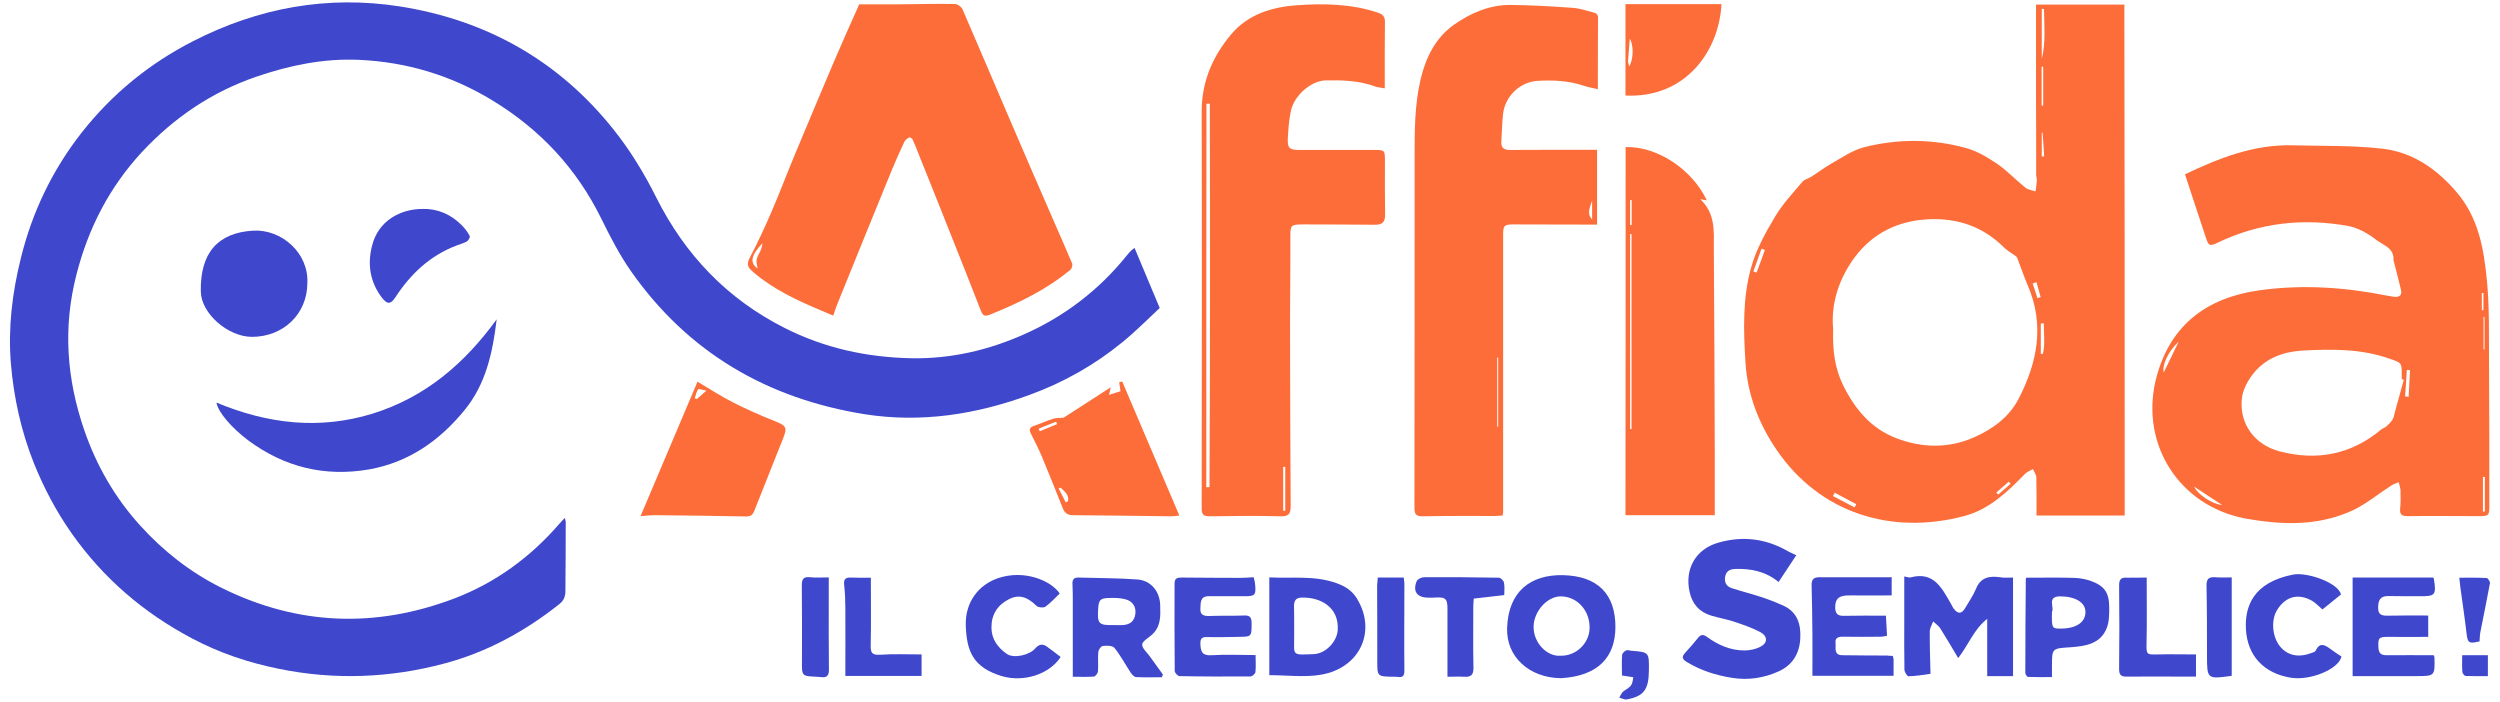 <svg xmlns="http://www.w3.org/2000/svg" xmlns:xlink="http://www.w3.org/1999/xlink" id="Livello_1" x="0px" y="0px" viewBox="0 0 1567.4 440" style="enable-background:new 0 0 1567.4 440;" xml:space="preserve"><style type="text/css">	.st0{fill:#3F48CC;}	.st1{fill:#FD6D39;}</style><g>	<path class="st0" d="M711.3,155.4c5.2,12.3,10.2,24.3,15.8,37.7c-7.2,6.7-14.8,14.4-23.1,21.2c-17.5,14.4-37.2,25.5-58.3,33.2  c-33.4,12.3-68.1,17.8-103.6,12.2c-61.1-9.8-110.8-38.7-146.6-89.8c-7.1-10.2-12.9-21.4-18.4-32.6c-15.5-31.6-38.4-56.1-68.3-74.3  c-25.9-15.8-54-24.2-84.1-25.5c-21.9-0.9-42.9,3.4-63.7,10.5c-28.2,9.6-51.8,25.7-71.9,47.2c-20.4,22-33.8,47.9-41.2,77.1  c-8.5,33.1-6.1,65.2,4.9,97.3c7.7,22.4,19.3,42.5,35.1,59.9c14.5,16,31.4,29.3,50.9,39c47.7,23.7,96.6,25.5,146.1,6.7  c25.7-9.8,47.6-25.8,65.7-46.7c1-1.1,2-2.2,3.5-3.8c0.3,1.3,0.6,2,0.6,2.7c0,14.3-0.1,28.7-0.2,43c0,3.5-0.9,6.1-4,8.5  c-21.6,17.1-45.5,30.1-71.9,37.1c-34.1,9.1-68.8,10.5-103.9,3.3c-19.2-3.9-37.3-10-54.4-19.1c-30.1-15.9-55.5-37.6-75.3-65.7  c-9.8-13.9-17.6-28.8-23.8-44.2c-7.9-19.9-12.6-41-14.4-62.6c-1.8-22.3,0.9-44.3,6.3-65.9c7.1-29,19.9-55.5,38.3-78.9  c19-24.1,42.3-43.1,69.7-57.1C162.1,4.8,205.3-3,250.5,4c54.4,8.5,100,34.1,134.4,77.5c10.3,12.9,19.1,27.4,26.5,42.2  c18.1,36.1,44.5,63.7,80.5,81.9c24.9,12.6,51.3,18.4,79.2,19c25.1,0.5,48.8-5.1,71.2-15.1c25.2-11.2,46.9-27.8,64.3-49.5  c0.8-1,1.7-2,2.7-3C709.9,156.5,710.6,156,711.3,155.4z"></path>	<path class="st1" d="M1332.1,323.2c-18.8,0-37.1,0-55.3,0c0-8.4,0.1-16.2-0.1-24c-0.1-1.7-1.4-3.4-2.1-5.1  c-1.6,0.9-3.5,1.6-4.8,2.8c-11.1,11.4-22.7,22.6-38.5,26.7c-45.6,12-90.2-1.9-117.2-41.2c-11.4-16.6-18.6-35-19.8-55.7  c-1.2-19.9-1.8-39.8,3.6-59c3.1-11.2,9-21.8,15-31.9c4.7-7.9,11.2-14.8,17.2-21.9c1.3-1.5,3.7-1.9,5.5-3.1c4.1-2.6,8-5.6,12.2-8  c6.7-3.8,13.4-8.5,20.6-10.4c21.3-5.5,43-5.4,64.2,0.4c6.9,1.9,13.4,5.8,19.4,9.8c6.4,4.4,11.8,10.2,17.9,15.1  c1.7,1.3,4.2,1.6,6.3,2.3c0.3-2.2,0.7-4.4,0.8-6.6c0.1-1.3-0.4-2.6-0.4-3.9c0-17.7,0-35.3-0.1-53c0-17.7,0-35.3,0-53.6  c18.4,0,36.7,0,55.4,0C1332.1,109.4,1332.1,216.1,1332.1,323.2z M1149.3,206.3c-0.4,13.1,1,24.6,6.3,35.3  c7.4,14.9,17.4,27.1,33.5,33.2c16.2,6.2,32.8,6.3,48.3-0.5c11.3-5,22-12.3,28.2-24.3c11.8-22.9,16.4-46.3,5.7-71.1  c-2.4-5.6-4.3-11.3-6.5-17c-0.2-0.6-0.7-1.2-1.2-1.5c-2.3-1.7-5-3.1-7-5.1c-13.3-13.3-29.4-18.8-48.1-17.8  c-18.8,1-34.5,8.9-45.5,23.6C1153,174.5,1147.8,190.3,1149.3,206.3z M1280.1,37c2.6-10.4,1.5-20.9,1.4-31.4c-0.5,0-0.9,0-1.4,0  C1280.1,16.1,1280.1,26.5,1280.1,37z M1281,41.8c-0.3,0-0.6,0-1,0.1c0,8.1,0,16.2,0,24.3c0.3,0,0.6,0,1,0  C1281,58,1281,49.9,1281,41.8z M1281.4,202.7c-0.6,0-1.3,0.1-1.9,0.1c0,6.3,0,12.6,0,19c0.4,0,0.8,0,1.3,0.1  C1282.3,215.5,1281.3,209.1,1281.4,202.7z M1162.7,318.1c0.4-0.7,0.8-1.3,1.1-2c-4.5-2.4-9-4.8-13.5-7.2c-0.4,0.7-0.7,1.4-1.1,2.1  C1153.7,313.3,1158.2,315.7,1162.7,318.1z M1106.5,156.7c-0.7-0.3-1.4-0.5-2.1-0.8c-1.7,4.8-3.4,9.6-5.1,14.3  c0.7,0.2,1.4,0.5,2,0.7C1103.1,166.2,1104.8,161.5,1106.5,156.7z M1276.8,176.9c-0.8,0.3-1.6,0.6-2.4,0.8c1,3.1,2,6.1,3,9.2  c0.7-0.2,1.3-0.4,2-0.6C1278.5,183.1,1277.7,180,1276.8,176.9z M1280.6,83.1c-0.2,0-0.3,0.1-0.5,0.1c0,5,0,9.9,0,14.9  c0.5,0,1-0.1,1.5-0.1C1281.3,93,1281,88.1,1280.6,83.1z M1260.6,303.3c-0.4-0.4-0.8-0.9-1.2-1.3c-2.6,2.3-5.2,4.6-7.8,6.8  c0.4,0.4,0.8,0.9,1.2,1.3C1255.4,307.8,1258,305.6,1260.6,303.3z"></path>	<path class="st1" d="M1369.9,109.3c21.5-10.3,43.3-18.8,67.4-18.2c18.8,0.5,37.7,0,56.3,2.1c19,2.2,34.2,12.7,46.7,27.4  c13.7,16.1,17,35.6,18.9,55.3c1.6,16.4,1.2,33,1.3,49.4c0.2,30.3,0.2,60.7,0.2,91c0,7.2-0.1,7.3-7.2,7.3c-14.7,0-29.3-0.2-44,0  c-3.7,0-5.1-1-4.7-4.8c0.4-3.8,0.3-7.7,0.2-11.5c-0.1-1.7-0.7-3.3-1.1-5c-1.6,0.7-3.3,1.2-4.8,2.2c-8.1,5.2-15.7,11.6-24.3,15.6  c-18.2,8.3-37.6,9.2-57.3,6.5c-4.8-0.7-9.6-1.3-14.3-2.5c-39.9-10.1-62-49-50.9-88.7c8.8-31.4,30.8-48.9,65-53.5  c26.8-3.6,53.1-1.8,79.5,3.5c1.5,0.3,2.9,0.5,4.4,0.7c3.2,0.3,4.9-1.1,4.1-4.4c-1.4-6-3-11.9-4.5-17.9c0-0.2-0.2-0.3-0.2-0.5  c0.7-7.8-6.5-9.6-10.8-12.9c-5.1-4-11.3-7.5-17.5-8.7c-28.2-5.1-55.7-2.1-81.8,10.4c-5.2,2.5-5.8,2.1-7.6-3.4  C1378.5,135.6,1374.3,122.6,1369.9,109.3z M1507.1,238.1c-0.4-0.1-0.9-0.2-1.3-0.4c0-0.8,0-1.7,0-2.5c0-7.8,0-7.7-7.6-10.3  c-17.8-6.3-36.2-6.1-54.7-5.1c-11.9,0.7-22.4,4.6-30,13.5c-3.8,4.5-7.2,10.5-7.9,16.2c-1.9,16.1,7.9,29.4,23.7,33.5  c23.4,6.1,44.8,2,63.6-13.7c1-0.8,2.4-1.1,3.3-2c1.4-1.3,2.8-2.6,3.8-4.2c0.9-1.5,1.1-3.4,1.6-5.1  C1503.4,251.4,1505.3,244.8,1507.1,238.1z M1557.9,299c-0.4,0-0.8,0-1.2,0c0,7.2,0,14.4,0,21.7c0.4,0,0.8,0,1.2,0  C1557.9,313.5,1557.9,306.2,1557.9,299z M1366,214.1c-6.6,6.1-10.6,14.8-9.4,19.4C1359.5,227.4,1362.5,221.3,1366,214.1z   M1507.9,248.5c0.7,0.1,1.5,0.2,2.2,0.3c0.3-5.6,0.6-11.2,0.9-16.7c-0.7-0.1-1.3-0.1-2-0.2C1508.7,237.5,1508.3,243,1507.9,248.5z   M1375.7,305.1c1.9,4.7,11.3,11.1,17.5,11.5C1387,312.6,1381.3,308.8,1375.7,305.1z M1557.7,198.7c-0.2,0-0.4,0-0.6,0  c0,6.8,0,13.6,0,20.4c0.2,0,0.4,0,0.6,0C1557.7,212.3,1557.7,205.5,1557.7,198.7z M1556,194.5c0.3,0,0.6,0,1,0c0-3.6,0-7.2,0-10.8  c-0.3,0-0.6,0-1,0C1556,187.3,1556,190.9,1556,194.5z"></path>	<path class="st1" d="M1001.8,55.9c-4-0.9-6.4-1.3-8.7-2.1c-9.5-3.2-19.3-3.7-29.2-3.1c-10.8,0.7-20.1,9.4-21.5,20.4  c-0.7,5.8-0.7,11.6-1.1,17.4c-0.3,4.1,1.4,5.6,5.6,5.5c18-0.1,36-0.1,54.4-0.1c0,15.5,0,31.1,0,46.9c-2.7,0-5.5,0-8.2,0  c-14.7,0-29.3-0.1-44-0.1c-6.2,0-6.7,0.7-6.7,6.9c0,57.8,0,115.7,0,173.5c0,0.5-0.2,1-0.3,2.1c-1.6,0.1-3.4,0.3-5.1,0.3  c-15,0-30-0.1-45,0.2c-4.4,0.1-5.2-1.5-5.2-5.5c0.1-73.3,0.1-146.7,0.1-220c0-16.3,0-32.6,3.8-48.7c3.3-13.7,9.4-25.8,20.6-33.8  c10.4-7.4,22.5-12.7,35.7-12.6c13,0.1,25.9,0.9,38.9,1.8c4.7,0.3,9.4,2,14.1,3.2c0.8,0.2,1.9,1.6,1.9,2.4  C1001.8,25.4,1001.8,40.2,1001.8,55.9z M939.3,224.2c-0.2,0-0.4,0-0.6,0c0,14.4,0,28.9,0,43.3c0.2,0,0.4,0,0.6,0  c0-13.5,0-27,0-40.4C939.3,226.1,939.3,225.2,939.3,224.2z M998.2,125.8c-2.6,6.8-2.5,9.2,0,11.7  C998.2,133.5,998.2,129.6,998.2,125.8z"></path>	<path class="st1" d="M868.2,55.4c-2.6-0.5-4.5-0.6-6.1-1.2c-10-3.7-20.5-4-31-3.8c-9,0.2-19.8,9.4-21.8,19.3  c-1.2,5.7-1.6,11.5-1.9,17.3c-0.3,5.8,1.1,7,7,7c15.5,0,31,0,46.5,0c7.3,0,7.4,0,7.4,7c0,11.2-0.1,22.3,0.1,33.5  c0.1,4.7-1.7,6.5-6.5,6.4c-15-0.2-30-0.1-45-0.2c-7.7,0-7.9,0.5-7.9,8.1c0.1,17.7-0.2,35.3-0.2,53c0.1,38.5,0.1,77,0.4,115.5  c0,5-1.2,6.5-6.4,6.4c-14.8-0.4-29.7-0.2-44.5,0c-3.7,0-4.9-1.1-4.9-4.9c0.1-83,0.2-166,0-249c0-18.7,7-34.7,18.6-48.4  c10.4-12.3,25.3-17,41-18.1c17-1.2,34-0.9,50.5,4.5c3.4,1.1,4.9,2.5,4.8,6.2C868.1,27.5,868.2,40.9,868.2,55.4z M756.3,305.5  c0.7,0,1.3-0.1,2-0.1c0.4-80.1,0.4-160.3,0.2-240.4c-0.7,0-1.4,0-2.1,0C756.3,145.2,756.3,225.4,756.3,305.5z M804.5,320.2  c0.4,0,0.9,0,1.3,0c0-9.2,0-18.3,0-27.5c-0.4,0-0.9,0-1.3,0C804.5,301.9,804.5,311,804.5,320.2z"></path>	<path class="st1" d="M538.7,2.7c8.9,0,17.2,0,25.5,0c11.5-0.1,23-0.4,34.5-0.2c1.6,0,4,1.7,4.7,3.2c10.3,23.7,20.3,47.4,30.5,71.1  c8.8,20.5,17.7,41,26.6,61.4c3.9,9,7.9,18,11.7,27c0.4,1-0.2,3.3-1.2,4c-15,12.5-32.4,20.8-50.4,28.1c-2.8,1.1-4.3,1-5.6-2.4  c-6.9-17.9-14-35.6-21.1-53.4c-5.8-14.7-11.7-29.3-17.6-44c-1.3-3.4-2.6-6.7-4.1-10c-0.3-0.7-1.8-1.6-2.1-1.4  c-1.2,0.7-2.5,1.6-3.1,2.8c-2.7,5.7-5.3,11.5-7.7,17.3c-11.6,28.3-23.1,56.7-34.6,85.1c-0.8,2-1.4,4-2.3,6.6  c-2.9-1.2-5.5-2.4-8.2-3.5c-14.8-6.2-29.2-13-41.6-23.5c-2.9-2.5-5.1-4.4-2.7-9c4.9-9.2,9.3-18.8,13.5-28.4  c5.2-12,9.8-24.3,14.9-36.5c8.1-19.4,16.2-38.7,24.4-58C527.9,26.8,533.4,14.6,538.7,2.7z M475,168.3c-1.2-5.5-1.1-5.4,1.8-11.1  c0.7-1.4,0.9-3.2,1.3-4.8C470.8,160.1,469.9,164.8,475,168.3z"></path>	<path class="st1" d="M1019.2,92.2c19.8-0.5,41.6,13.8,50.9,33.4c-1.2-0.2-2.1-0.3-4.1-0.7c9.6,9,8.5,20.1,8.5,30.7  c0.3,43.8,0.5,87.6,0.6,131.4c0,11.8,0,23.6,0,36c-18.8,0-37.1,0-56,0C1019.2,246.5,1019.2,169.5,1019.2,92.2z M1022.9,146.8  c-0.3,0-0.6,0-0.9,0c0,40.7,0,81.5,0,122.2c0.3,0,0.6,0,0.9,0C1022.9,228.2,1022.9,187.5,1022.9,146.8z M1023,125.5  c-0.3,0-0.6,0-1-0.1c0,5.2,0,10.5,0,15.7c0.3,0,0.6,0,1,0C1023,135.9,1023,130.7,1023,125.5z"></path>	<path class="st0" d="M311.4,200.2c-2.5,20.9-6.8,40.7-20.2,57c-15.7,19.2-35.1,32.7-59.8,37.1c-27.8,4.8-53.2-1.4-75.9-18.3  c-10-7.5-18.7-17.4-19.8-23.6c32.2,13.4,64.6,17.2,98,6.9C266.7,249,291.3,227.9,311.4,200.2z"></path>	<path class="st1" d="M666.8,261.9c9.2-5.9,19-12.3,29.6-19.1c-0.4,1.9-0.7,3-1.1,4.8c2.9-1,5.2-1.7,7.2-2.3  c-0.3-2.1-0.5-3.9-0.8-5.7c0.6-0.1,1.3-0.3,1.9-0.4c11.8,27.8,23.7,55.6,35.8,84c-1.9,0.2-3.4,0.5-4.8,0.5  c-20.6-0.2-41.3-0.6-61.9-0.7c-3.3,0-5.2-1.3-6.4-4.4c-4.3-10.8-8.6-21.6-13.1-32.4c-2.1-4.9-4.5-9.6-6.9-14.4  c-1.3-2.6-0.7-3.9,2-4.8c4.1-1.4,8-3.2,12.1-4.5C662.3,261.9,664.4,262.1,666.8,261.9z M664.9,305.7c-0.4,0.2-0.8,0.4-1.2,0.6  c1.5,2.9,3,5.8,4.5,8.7c0.5-0.3,0.9-0.5,1.4-0.8C670.4,310.2,667.4,308.1,664.9,305.7z M651.2,268.8c0.2,0.5,0.5,1,0.7,1.6  c3.6-1.5,7.3-3,10.9-4.5c-0.2-0.5-0.5-1-0.7-1.5C658.4,265.8,654.8,267.3,651.2,268.8z"></path>	<path class="st1" d="M437.3,239.3c7.9,4.7,15,9.3,22.5,13.1c8.4,4.3,17.1,8.1,25.9,11.6c7.5,3,8,4,5.1,11.3c-6,15-12,30-17.9,45  c-1,2.5-2.2,3.6-5.1,3.5c-19.1-0.4-38.3-0.6-57.5-0.8c-2.4,0-4.9,0.3-8.7,0.6C413.8,294.9,425.5,267.2,437.3,239.3z M442.9,244.9  c-2.6-0.5-4.9-1.3-5.2-0.8c-1.1,1.6-1.5,3.7-2.1,5.6c0.4,0.2,0.9,0.3,1.3,0.5C438.5,248.8,440,247.5,442.9,244.9z"></path>	<path class="st0" d="M1126.2,348.1c-3.8,5.8-7.4,11.1-11.1,16.8c-8-6.6-17.2-8.5-27.1-8.2c-3.5,0.1-5.8,1.4-6.4,4.9  c-0.6,3.4,0.7,6,4,7.1c6.5,2.1,13.1,3.8,19.6,5.9c4.4,1.5,8.7,3.2,12.9,5.1c8.9,4.1,11.1,11.9,10.6,20.7  c-0.5,9.4-4.9,16.6-13.5,20.5c-9.3,4.2-19.1,5.7-29.2,4.1c-10.1-1.6-19.7-4.6-28.5-10c-3-1.8-3.2-3.3-0.9-5.8  c2.8-3,5.5-6.2,8.1-9.4c1.7-2.1,3.3-2.1,5.5-0.5c7,5.1,14.7,8.5,23.5,8.5c3.2,0,6.7-0.7,9.6-2.1c5-2.4,5.3-6.7,0.3-9.4  c-5.2-2.8-11-4.7-16.6-6.6c-4.6-1.5-9.4-2.3-14-3.7c-7.5-2.2-12-7.2-13.7-14.9c-3.2-14.5,3.9-26.9,18.1-30.9  c15-4.3,29.3-2.6,42.9,5C1121.9,346.2,1123.7,346.9,1126.2,348.1z"></path>	<path class="st0" d="M192.7,177.6c-0.1,19.2-15,33.6-34.8,33.6c-15.2-0.1-31.8-14.8-32-28.4c-0.5-24.6,11-36.9,32.8-38.2  C176.5,143.6,193.7,158.6,192.7,177.6z"></path>	<path class="st0" d="M1262.1,362.1c0,20.2,0,41,0,61.8c-5.5,0-10.8,0-16.2,0c0-11.9,0-23.3,0-35.9c-8.5,6.7-11.7,16.3-18.2,24.6  c-3.9-6.5-7.4-12.6-11.2-18.6c-1.1-1.7-3-3-4.5-4.4c-0.7,2-2,4-2.1,6c-0.1,8.3,0.2,16.6,0.4,25c0,0.7,0.1,1.9-0.1,1.9  c-4.6,0.6-9.1,1.4-13.7,1.5c-0.8,0-2.5-2.7-2.5-4.2c-0.2-10.2-0.1-20.3-0.1-30.5c0-9.1,0-18.2,0-27.9c1.9,0.3,3,0.9,4,0.6  c14.6-3.9,19.6,6.8,25.3,16.6c0.6,1,1,2.1,1.7,3c2.6,3.5,5,3.4,7.2-0.4c2.3-4,5.1-7.9,6.8-12.1c2.9-7.2,8.4-8.1,15-7.2  C1256.3,362.4,1258.9,362.1,1262.1,362.1z"></path>	<path class="st1" d="M1019.1,59.9c0-19,0-38,0-57.3c20.2,0,40.2,0,60.2,0C1077.8,31.9,1056.9,61.7,1019.1,59.9z M1021.4,41.6  c2.8-4,2.9-13.7,0.4-17.3c-0.4,4.9-0.8,9.5-1.1,14.1C1020.7,39.2,1021.1,40,1021.4,41.6z"></path>	<path class="st0" d="M978.7,425.2c-20-0.2-34.5-13.5-33.8-31.6c0.8-22.8,14.7-33.4,35-33c21.9,0.5,33,12,32.9,32.7  C1012.7,411.8,1002.2,423.8,978.7,425.2z M978.6,411.1c9.4,0.2,17.7-7.6,18-17c0.4-11-7.5-20-17.8-20.2c-8.6-0.2-17.2,9.3-17.3,19  C961.4,403.2,970.1,411.9,978.6,411.1z"></path>	<path class="st0" d="M672.6,424.3c0-16.3,0-31.6,0-46.8c0-3.7,0-7.3-0.2-11c-0.2-2.8,0.6-4.5,3.8-4.4c12.3,0.4,24.6,0.3,36.8,1.2  c8.7,0.6,14.2,7.6,14.4,16.2c0.2,6.9,0.5,13.7-5.6,18.8c-2.1,1.8-5.7,3.9-5.7,5.8c0,2.5,3,4.9,4.7,7.3c2.7,3.8,5.5,7.7,8.3,11.5  c-0.2,0.6-0.5,1.1-0.7,1.7c-5.4,0-10.8,0.2-16.2-0.1c-1.1-0.1-2.4-1.5-3.2-2.6c-3.4-5.2-6.4-10.9-10.3-15.7  c-1.2-1.5-4.9-1.5-7.3-1.2c-1.1,0.1-2.7,2.4-2.8,3.8c-0.4,4,0.1,8-0.2,12c-0.1,1.3-1.6,3.4-2.7,3.4  C681.6,424.5,677.3,424.3,672.6,424.3z M698,391.9c2,0,4,0.1,6,0c4.4-0.3,7.2-2.4,7.8-6.9c0.6-4.5-1.6-8.1-6.3-9.3  c-3.1-0.8-6.5-0.9-9.8-0.8c-5.9,0.1-6.9,1.1-7.2,7C687.9,391,688.9,392.1,698,391.9z"></path>	<path class="st0" d="M795.8,362c14.5,0.7,28.5-1.3,42.1,3.6c5.4,1.9,9.8,4.7,12.8,9.6c12.5,20.3,2.2,43.5-22.4,47.8  c-10.4,1.8-21.4,0.3-32.5,0.3C795.8,403.3,795.8,382.9,795.8,362z M811.4,392.8C811.4,392.8,811.4,392.8,811.4,392.8  c0,1.8,0,3.7,0,5.5c0.1,12.9-2.1,12.4,12.4,11.8c7.3-0.3,14.4-7.8,14.9-15c1-14.7-11.3-21-23.2-20.4c-3.2,0.2-4.2,2.3-4.2,5.1  C811.4,384.1,811.4,388.5,811.4,392.8z"></path>	<path class="st0" d="M1475,423.9c0-20.7,0-41.4,0-61.8c17.2,0,33.9,0,50.4,0c0.3,0.3,0.5,0.4,0.5,0.6c1.7,10.5,1,11.2-9.3,11.1  c-6.5,0-13,0-19.5-0.1c-4.9,0-6.1,2.9-6.1,7.2c-0.1,4.8,2.6,5.2,6.4,5.1c8.1-0.2,16.3-0.1,25-0.1c0,4.3,0,8.2,0,13.4  c-7.9,0-16.1,0.1-24.4,0c-6.6-0.1-7.2,0.5-6.8,6.9c0.2,3.4,1.7,4.6,5,4.6c9.8-0.1,19.6,0,29.6,0c0.2,0.4,0.5,0.8,0.5,1.3  c0.3,11.7,0.3,11.8-11.5,11.8C1501.8,423.9,1488.7,423.9,1475,423.9z"></path>	<path class="st0" d="M787.2,410.7c0,4.1,0.3,7.4-0.1,10.7c-0.1,1-2,2.7-3.1,2.7c-14.8,0.1-29.6,0.1-44.5-0.2c-1.1,0-3-2.1-3-3.2  c-0.2-18.3-0.1-36.6-0.1-55c0-3.4,2.1-3.6,4.7-3.6c12.1,0.1,24.3,0.2,36.4,0.2c2.6,0,5.3-0.2,8.5-0.4c0.3,1.4,0.8,2.9,0.9,4.4  c0.7,6.9-0.1,7.6-7,7.5c-7.3-0.1-14.6,0.1-21.9,0c-5.6-0.1-5.2,4-5.4,7.6c-0.3,4.1,2,4.9,5.6,4.8c7.2-0.3,14.3,0,21.5-0.3  c3.7-0.2,5,0.9,5,4.7c0,8.6,0.2,8.6-8.5,8.7c-6.5,0.1-13,0.3-19.5,0.1c-3.5-0.1-4.2,1.3-4.1,4.4c0.2,4.8,1.1,7.4,7.1,7  C768.6,410.2,777.5,410.7,787.2,410.7z"></path>	<path class="st0" d="M1186.7,411.2c0.2,0.9,0.5,1.6,0.5,2.2c0,3.3,0,6.6,0,10.3c-17.3,0-34.1,0-50.9,0c0-9,0.1-17.6,0-26.2  c-0.1-10.2-0.2-20.3-0.5-30.5c-0.1-3.7,1.3-5.1,4.9-5.1c14.9,0.1,29.9,0,45.3,0c0,3.9,0,7.8,0,11.4c-9,0-17.6,0.1-26.2,0  c-6.8-0.1-9.2,1.9-9.2,7.5c0,3.7,1.4,5.4,5.3,5.3c8.6-0.2,17.3-0.1,26.5-0.1c0.2,4.1,0.4,8.1,0.7,12.6c-1.4,0.2-2.7,0.6-3.9,0.6  c-7.8,0.1-15.6,0.1-23.5,0c-3-0.1-5.3,0.6-4.9,3.9c0.4,3-1.4,7.7,4.4,7.7c9.3,0.1,18.6,0.2,28,0.2  C1184.3,411.2,1185.4,411.2,1186.7,411.2z"></path>	<path class="st0" d="M1286.5,424.5c-5.2,0-10.1,0.1-15-0.1c-0.6,0-1.7-1.6-1.7-2.5c0-19.6,0.1-39.3,0.3-58.9c0-0.5,0.4-0.9,0.3-0.8  c10.2,0,20-0.2,29.9,0.1c3.4,0.1,7,0.7,10.2,1.8c8.9,3.1,11.9,7.4,11.9,16.8c0,4.3,0,8.8-1.5,12.7c-3.9,10.2-13.5,11.5-22.7,12.2  c-11.7,0.8-11.7,0.4-11.7,12.3C1286.5,419.8,1286.5,421.6,1286.5,424.5z M1286.5,383.6c-0.2,10.2,0,10.5,5.1,10.5  c9.9,0.1,15.9-3.8,15.9-10.4c0-5.9-6.2-9.8-16-9.8C1283.1,374,1288.2,380.9,1286.5,383.6z"></path>	<path class="st0" d="M264.9,131c9.3-0.3,17.7,3.3,24.6,10.2c2,2,3.7,4.3,5,6.8c0.4,0.6-0.8,2.8-1.8,3.4c-2,1.1-4.3,1.7-6.4,2.5  c-16.7,6.3-28.9,17.9-38.5,32.6c-2.8,4.3-5,4.5-8.3,0.2c-7.5-9.8-9.3-20.9-6.2-32.8C237.2,138.4,251,131,264.9,131z"></path>	<path class="st0" d="M1467.7,372.7c-4.2,3.4-8,6.5-11.6,9.4c-2.5-2.1-4.3-4.1-6.5-5.4c-8.7-4.9-16.5-2.8-21.8,5.5  c-4.1,6.3-3.3,17,1.7,23.1c4.8,5.8,11.7,7.2,20,4c0.9-0.3,2.1-0.7,2.4-1.5c2.4-5,5.4-3.7,8.8-1.2c2.4,1.8,4.8,3.4,7.3,5  c-1.5,7.7-19.2,15.3-31.7,13.3c-16.8-2.7-27.3-13.6-28.2-30.5c-0.7-13.8,4.2-29.3,29.8-34.2  C1446.8,358.7,1465.9,365.3,1467.7,372.7z"></path>	<path class="st0" d="M665,411.9c-7.2,11-23.3,16-36.9,12c-17.5-5.3-22.1-14.9-22.6-31.9c-0.4-14.7,8.2-25.4,20.2-29.5  c16.4-5.6,33.3,1.5,38.7,9.6c-2.9,2.8-5.7,5.9-9,8.3c-1.2,0.8-4.4,0.5-5.5-0.5c-5.1-5-10.4-7.8-17.4-4.2  c-7.2,3.7-10.9,9.6-10.9,17.7c0,7.3,4,12.7,9.7,16.6c4.3,3,14.2,0.7,17.7-3.4c2.3-2.7,4.8-3.3,7.8-0.9  C659.5,407.7,662.2,409.7,665,411.9z"></path>	<path class="st0" d="M1345.9,362.1c0,13.9,0.2,27.6-0.1,41.2c-0.1,7-0.1,7.2,7,7c7.8-0.2,15.6,0,24,0c0,4.3,0,8.7,0,13.9  c-2.1,0-4.5,0-6.9,0c-12.2,0-24.3-0.1-36.5,0c-3.7,0.1-4.8-1.1-4.8-4.8c0.2-17.5,0.2-35,0-52.4c0-3.7,1.2-5.1,4.9-4.8  C1337.4,362.3,1341.2,362.1,1345.9,362.1z"></path>	<path class="st0" d="M943.1,373.1c-6.8,0.8-12.6,1.5-19.1,2.2c-0.1,1.4-0.3,3.1-0.3,4.9c0,12.8-0.2,25.6,0.1,38.4  c0.1,4.4-1.5,6-5.8,5.7c-3.5-0.2-6.9,0-10.5,0c0-8.5,0-16.6,0-24.7c0-6.2,0-12.3,0-18.5c-0.1-5.7-1.3-6.7-6.8-6.5  c-1.8,0.1-3.7,0.2-5.5,0.1c-6.8-0.1-9.6-4-7-10.3c0.5-1.3,3-2.5,4.6-2.5c15.6-0.1,31.3,0,46.9,0.3c1.1,0,3,1.8,3.2,3  C943.5,367.8,943.1,370.5,943.1,373.1z"></path>	<path class="st0" d="M546,362.2c0,14.6,0.2,28.6-0.1,42.5c-0.1,4.5,0.8,6.1,5.8,5.8c8.6-0.6,17.2-0.2,26.1-0.2c0,4.6,0,8.9,0,13.5  c-16,0-32.1,0-47.8,0c0-14.7,0.1-28.8,0-42.8c0-4.6-0.2-9.3-0.7-13.9c-0.4-3.4,0.2-5.1,4-5C537.2,362.3,541.4,362.2,546,362.2z"></path>	<path class="st0" d="M519.6,362c0,4.8,0,9.5,0,14.1c0,14.5-0.1,28.9,0.1,43.4c0.1,3.9-1.1,5.6-5.1,5c-0.8-0.1-1.7-0.1-2.5-0.2  c-9.4-0.4-9.4-0.4-9.3-9.6c0-16,0.1-31.9-0.1-47.9c0-3.9,1.2-5.3,5.2-4.9C511.5,362.3,515.1,362,519.6,362z"></path>	<path class="st0" d="M863.8,362.1c5.4,0,10.5,0,16.3,0c0.1,1.1,0.4,2.7,0.4,4.2c0,18-0.2,36,0,54c0,3.4-0.9,4.6-4.2,4.1  c-1-0.2-2-0.1-3-0.1c-9.8-0.2-9.8-0.2-9.8-9.8c0-15.8,0-31.7-0.1-47.5C863.5,365.5,863.7,364.1,863.8,362.1z"></path>	<path class="st0" d="M1399.2,423.7c-15.4,2.2-15.5,2.1-15.5-12.7c0-14.5,0-29-0.3-43.5c-0.1-4.1,1-5.9,5.3-5.6  c3.3,0.3,6.6,0.1,10.5,0.1C1399.2,382.6,1399.2,403,1399.2,423.7z"></path>	<path class="st0" d="M1541.9,362.2c6.2,0,11.7-0.1,17.1,0.2c0.8,0,2.3,2.3,2.1,3.3c-1.9,10.4-4.1,20.7-6.1,31.1  c-0.3,1.7-0.3,3.6-0.4,5.3c-6.7,1.7-7.5,1-8.2-5.2c-1.1-9.7-2.6-19.3-3.9-29C1542.3,366.1,1542.1,364.4,1541.9,362.2z"></path>	<path class="st0" d="M1024,424.6c-2.2-0.3-4.4-0.7-7.1-1.1c0-4.4-0.2-8.7,0.1-12.9c0.1-1,1.4-2.3,2.5-2.8c0.9-0.4,2.3,0.1,3.4,0.2  c11,0.9,11,0.9,10.9,12.2c-0.1,12.1-3.1,16.3-13.8,18.3c-1.5,0.3-3.2-0.7-4.8-1.1c0.9-1.4,1.5-3.2,2.7-4  C1022.9,430.1,1023.3,429.8,1024,424.6z"></path>	<path class="st0" d="M1559.8,410.8c0,4.4,0,8.4,0,13.1c-4.8,0-9.4,0.1-13.9-0.1c-0.8,0-2.1-1.6-2.1-2.6c-0.3-3.3-0.1-6.6-0.1-10.4  C1549.2,410.8,1554.4,410.8,1559.8,410.8z"></path></g></svg>